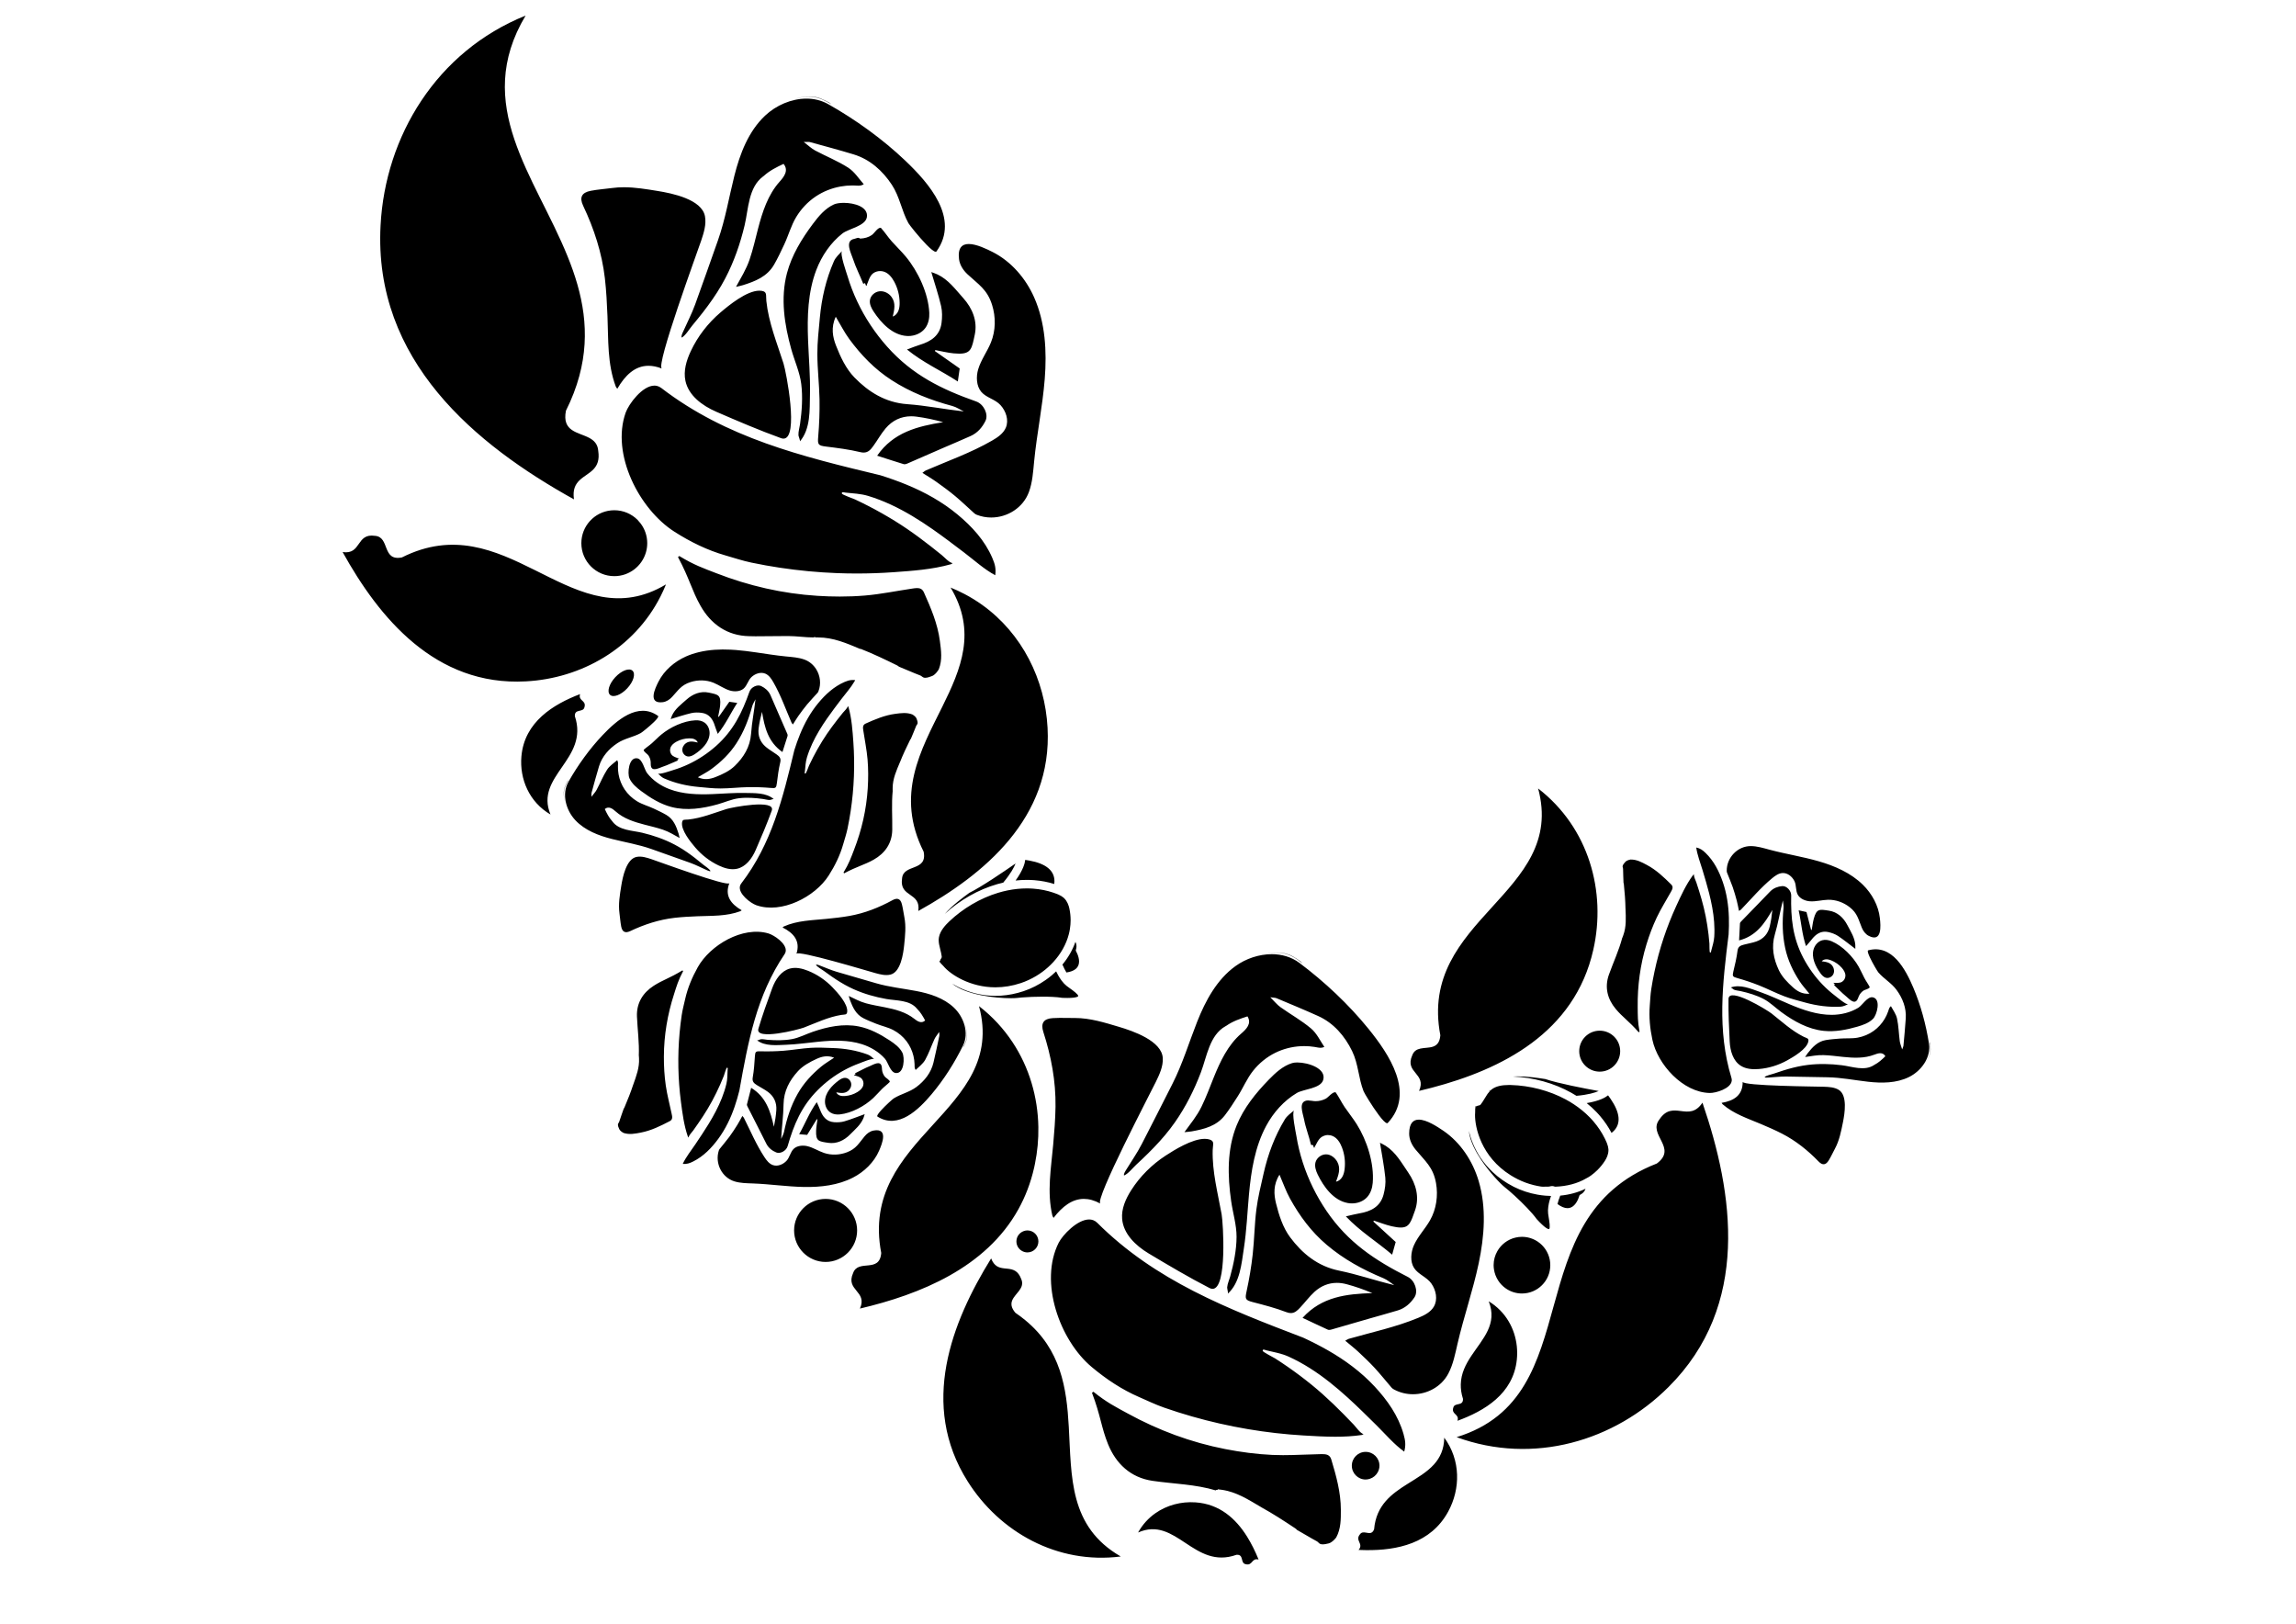 <?xml version="1.0" encoding="utf-8"?>
<!-- Generator: Adobe Illustrator 16.0.4, SVG Export Plug-In . SVG Version: 6.00 Build 0)  -->
<!DOCTYPE svg PUBLIC "-//W3C//DTD SVG 1.1//EN" "http://www.w3.org/Graphics/SVG/1.1/DTD/svg11.dtd">
<svg version="1.1" id="Capa_1" xmlns="http://www.w3.org/2000/svg" xmlns:xlink="http://www.w3.org/1999/xlink" x="0px" y="0px"
	 width="841.889px" height="595.281px" viewBox="0 0 841.889 595.281" enable-background="new 0 0 841.889 595.281"
	 xml:space="preserve">
<path d="M351.651,94.988c-0.516-4.211,1.189-5.533,3.577-5.533c2.807,0,6.558,1.828,8.752,2.94
	c6.827,3.46,12.122,9.661,15.203,16.597c4.128,9.293,4.701,19.799,3.9,29.937c-0.802,10.137-2.904,20.131-3.892,30.252
	c-0.37,3.787-0.596,7.648-1.916,11.216c-2.137,5.774-7.887,9.331-13.819,9.331c-1.749,0-3.514-0.31-5.207-0.962
	c-0.337-0.133-0.689-0.307-0.956-0.549c-2.343-2.098-4.604-4.292-7.015-6.313c-2.185-1.824-4.494-3.504-6.808-5.164
	c-1.62-1.157-3.346-2.164-5.247-3.381c0.635-0.464,0.89-0.728,1.194-0.859c8.158-3.525,16.619-6.505,24.34-10.962
	c2.045-1.18,4.146-2.589,5.067-4.763c1.169-2.764,0.04-6.07-1.986-8.284c-1.965-2.146-5.146-2.654-7-4.801
	c-1.868-2.161-1.944-5.64-1.177-8.247c1.032-3.504,3.313-6.502,4.689-9.887c1.772-4.363,1.825-9.33,0.416-13.802
	c-1.793-5.687-4.964-7.431-9.007-11.205C353.176,99.07,351.914,97.14,351.651,94.988z M333.045,123.195
	c2.405,0,4.854-1.021,6.264-2.962c1.146-1.578,1.527-3.608,1.436-5.557c-0.335-7.148-4.108-15.165-8.614-20.597
	c-1.614-1.947-3.457-3.688-5.138-5.576c-1.428-1.604-2.562-3.405-3.985-4.961c-0.008-0.008-0.017-0.01-0.027-0.013
	c-0.053-0.013-0.106-0.019-0.16-0.019c-0.511,0-1.096,0.486-1.652,1.113c-0.564,0.635-1.102,1.274-1.509,1.554
	c-1.227,0.844-2.685,1.221-4.175,1.288c-0.225,0.011-0.449-0.268-0.673-0.268c-0.046,0-0.092,0-0.138,0
	c-0.454,0-0.906,0.283-1.354,0.359c-3.768,0.651-1.216,5.308-0.541,7.387c1.015,3.13,2.545,6.043,3.758,9.105
	c0.014,0,0.645-0.251,0.654-0.251c0.007,0.017,0.012,0.028,0.014,0.032c0.207,0.502,0.261,0.93,0.485,0.93
	c0.089,0,0.206-0.071,0.372-0.231c-0.005,0-0.289,0.109-0.31,0.109c-0.001,0-0.001,0-0.001,0c0.586-1.163,1.041-3.465,2.447-4.464
	c0.75-0.532,1.632-0.796,2.527-0.796c0.446,0,0.897,0.067,1.336,0.202c1.758,0.542,2.976,2.111,3.849,3.729
	c1.265,2.345,1.934,5.008,1.966,7.673c0.013,1.009-0.083,2.044-0.465,2.978c-0.383,0.934-1.107,1.77-2.059,2.106
	c0.566-2.481,1.193-4.916-0.437-7.183c-0.909-1.267-2.426-2.116-3.974-2.116c-0.148,0-0.297,0.008-0.444,0.023
	c-1.698,0.183-3.257,1.529-3.509,3.218c-0.224,1.495,0.519,2.959,1.349,4.222c2.74,4.168,6.964,8.688,12.292,8.952
	C332.769,123.191,332.907,123.195,333.045,123.195z M345.835,154.766c-3.31-0.906-6.544-1.594-9.814-2.023
	c-0.646-0.085-1.279-0.127-1.898-0.127c-3.694,0-6.905,1.494-9.409,4.458c-1.683,1.994-2.956,4.332-4.502,6.449
	c-0.937,1.29-1.837,2.395-3.54,2.395c-0.357,0-0.752-0.049-1.188-0.154c-4.138-0.999-8.401-1.526-12.642-2.053
	c-2.897-0.362-3.074-0.749-2.821-3.656c0.392-4.556,0.558-9.156,0.478-13.73c-0.104-5.514-0.781-11.02-0.795-16.528
	c-0.02-4.43,0.516-8.871,0.913-13.295c0.655-7.164,2.257-14.111,5.156-20.713c0.65-1.48,1.909-2.579,2.98-3.753
	c-0.872,0.957,1.636,7.929,2.01,9.188c0.949,3.181,2.144,6.286,3.558,9.288c2.834,6.014,6.555,11.608,10.972,16.575
	c9.231,10.38,19.935,15.629,32.666,20.106c2.745,0.965,4.564,4.701,3.398,7.089c-1.188,2.424-2.937,4.439-5.457,5.574
	c-3.353,1.51-6.743,2.922-10.11,4.382c-4.382,1.908-8.757,3.84-13.146,5.731c-0.29,0.125-0.649,0.238-0.969,0.238
	c-0.104,0-0.205-0.013-0.298-0.04c-3.156-0.968-6.299-1.994-9.745-3.099C327.619,158.418,336.517,156.281,345.835,154.766z
	 M353.413,150.842c-1.408-0.686-2.752-1.606-4.238-2.005c-7.878-2.121-15.343-5.008-22.265-9.486
	c-6.229-4.022-11.177-9.186-15.488-15.037c-1.802-2.444-3.176-5.202-4.965-8.192c-1.851,3.918-1.103,7.52,0.086,10.563
	c1.618,4.167,3.685,8.536,6.739,11.677c5.18,5.329,11.396,9.239,19.369,9.812C339.52,148.666,346.327,150.054,353.413,150.842z
	 M280.999,110.339c-0.221-2.123,0.379-3.372-1.689-3.707c-0.277-0.045-0.564-0.066-0.859-0.066c-4.665,0-11.236,5.397-14.298,8.011
	c-4.556,3.89-8.31,8.73-10.858,14.157c-1.602,3.411-2.758,7.245-1.957,10.928c0.576,2.647,2.08,4.882,4.061,6.731
	c2.063,1.928,4.646,3.437,7.236,4.562c7.846,3.406,15.693,6.768,23.723,9.672c0.331,0.121,0.638,0.18,0.917,0.18
	c5.776,0,0.978-24.539,0.021-27.544C284.898,125.728,281.823,118.267,280.999,110.339z M300.759,36.154
	c1.442,0.538,2.799,1.27,4.101,2.101c-0.07-0.059-0.145-0.115-0.214-0.175c-0.218-0.179-0.438-0.346-0.656-0.509
	c-1.045-0.548-2.059-1.086-3.147-1.491c-1.36-0.509-2.743-0.729-4.126-0.729c-1.594,0-3.187,0.296-4.743,0.786
	c-0.065,0.029-0.131,0.053-0.195,0.083c1.575-0.512,3.18-0.812,4.785-0.812C297.965,35.406,299.369,35.635,300.759,36.154z
	 M309.384,74.371c-1.467,0-2.78,0.204-3.601,0.575c-3.229,1.464-5.6,4.302-7.72,7.143c-4.098,5.486-7.755,11.447-9.501,18.068
	c-2.432,9.221-0.927,18.852,1.584,27.881c1.168,4.198,3.104,8.404,3.646,12.686c0.613,4.858,0.241,9.955-0.438,14.788
	c-0.179,1.274-0.639,2.674-0.579,3.967c0.002,0.058,0.006,0.115,0.012,0.173c0.03,0.362,0.716,1.939,0.508,2.189
	c3.97-4.618,3.573-11.57,3.703-17.266c0.15-6.586-0.436-13.16-0.696-19.737c-0.348-8.736-0.099-17.701,3.02-25.869
	c1.97-5.159,5.223-9.96,9.591-13.386c2.21-1.733,8.432-2.691,8.951-5.976C318.454,75.871,313.359,74.371,309.384,74.371z
	 M341.483,99.741c1.277,4.325,2.635,8.335,3.591,12.436c0.464,1.998,0.433,4.207,0.162,6.264c-0.602,4.571-3.844,6.729-7.94,7.968
	c-1.372,0.41-2.695,0.978-4.729,1.723c6,4.865,12.424,7.681,18.643,11.728c0.271-1.895,0.505-3.485,0.688-4.773
	c-3.121-2.197-6.11-4.293-9.1-6.388c0.053-0.119,0.107-0.237,0.165-0.353c2.236,0.408,4.462,0.981,6.719,1.2
	c0.768,0.072,1.445,0.109,2.045,0.109c4.396,0,4.644-1.997,5.701-6.971c1.052-4.968-0.842-9.647-4.272-13.46
	c-2.863-3.178-5.415-6.731-9.447-8.63C343.019,100.271,342.278,100.043,341.483,99.741z M250.427,121.719
	c-0.229,0.519-0.743,1.575-0.448,2.059c1.454-0.839,2.811-3.178,3.908-4.496c1.31-1.573,2.603-3.16,3.858-4.776
	c2.459-3.166,4.778-6.447,6.791-9.916c0.484-0.836,0.951-1.683,1.399-2.538c3.208-6.119,5.488-12.692,7.09-19.403
	c1.426-5.974,1.349-13.955,6.8-17.976c0.088-0.064,0.175-0.137,0.267-0.197c2.123-1.939,4.646-3.186,7.223-4.394
	c1.968,2.403,0.192,4.698-1.483,6.571c-4.253,4.759-6.291,11.062-7.89,17.239c-0.971,3.751-1.826,7.539-3.07,11.212
	c-1.245,3.68-3.173,6.684-4.995,10.057c0.896-0.214,1.751-0.369,2.57-0.623c4.489-1.402,8.823-3.116,11.342-7.443
	c1.406-2.405,2.576-4.95,3.77-7.479c1.561-3.308,2.49-6.894,4.387-10.038c1.808-2.996,4.264-5.606,7.174-7.555
	c2.734-1.83,5.857-3.067,9.096-3.647c1.406-0.252,2.836-0.382,4.267-0.382c0.215,0,0.429,0.004,0.644,0.01
	c0.601,0.017,1.12,0.069,1.61,0.069c0.667,0,1.283-0.099,1.983-0.524c-1.821-2.061-3.378-4.583-5.733-6.093
	c-3.824-2.449-8.107-4.158-12.129-6.299c-1.314-0.702-2.418-1.79-4.148-3.108c0.104,0.001,0.201,0.002,0.296,0.002
	c0.572,0,0.988-0.025,1.327-0.025c0.271,0,0.494,0.017,0.707,0.075c5.324,1.469,10.672,2.895,15.958,4.499
	c5.971,1.812,10.626,5.99,14.011,11.125c2.905,4.409,3.567,9.509,6.068,14.059c0.365,0.665,3.814,5.031,6.645,7.924
	c1.459,1.492,2.754,2.592,3.376,2.592c0.124,0,0.221-0.043,0.288-0.136c8.704-12.111-2.887-25.128-11.458-33.285
	c-8.314-7.913-18.268-15.073-28.269-20.711c-2.461-1.388-5.191-2.012-7.967-2.012c-5.462,0-11.091,2.423-15.14,6.231
	c-6.104,5.743-9.242,13.952-11.285,22.081c-1.988,7.91-3.292,15.923-6.011,23.638c-2.764,7.838-5.53,15.679-8.357,23.499
	C253.649,115.063,251.918,118.348,250.427,121.719z M338.834,248.448c0.009,0.001,0.012,0.003,0.021,0.004
	c0.141,0.024,0.282,0.034,0.426,0.034c0.829,0,1.702-0.358,2.469-0.638c1.039-0.386,1.928-1.544,2.5-2.501
	c0.004-0.004,0.007-0.01,0.007-0.018c1.331-3.436,0.831-6.869,0.374-10.349c-0.823-6.302-3.289-12.082-5.859-17.815
	c-0.561-1.257-1.499-1.567-2.512-1.567c-0.587,0-1.198,0.104-1.776,0.189c-5.778,0.85-11.471,2.05-17.306,2.542
	c-3.064,0.258-6.152,0.376-9.24,0.376c-2.724,0-5.449-0.092-8.156-0.263c-12.85-0.809-25.186-3.65-37.166-8.31
	c-4.643-1.806-8.105-2.972-13.531-6.285c-0.163,0.127-0.321,0.256-0.483,0.383c4.274,7.973,5.033,12.168,8.268,17.876
	c3.803,6.718,9.771,10.994,17.888,11.125c0.741,0.012,1.481,0.043,2.222,0.043c4.016,0,8.005-0.091,11.98-0.091
	c3.133,0,6.258,0.513,9.381,0.513h0.001l0.525-0.246v0.243c0.282,0,0.562,0,0.846,0c0.088,0,0.178,0,0.268,0
	c5.571,0,10.484,2.14,15.442,4.229c0.051,0.022,0.096-0.072,0.148-0.05c4.551,1.781,8.98,3.906,13.369,6.068
	c0.187,0.093,0.366,0.229,0.553,0.321c0.008,0-0.005,0.101,0.007,0.104c2.652,1.058,5.292,2.271,7.963,3.28
	C337.92,247.823,338.336,248.363,338.834,248.448z M221.796,102.025c0.527,4.599,0.764,9.241,0.95,13.872
	c0.356,8.693-0.085,17.471,3.051,25.828c0.069,0.186,0.228,0.342,0.551,0.805c2.9-4.998,6.505-8.425,11.442-8.425
	c1.505,0,3.132,0.317,4.904,1.007c-2.372-0.931,13.059-42.836,14.411-46.883c0.967-2.895,1.947-5.944,1.392-8.946
	c-1.153-6.229-12.128-8.429-17.358-9.271c-4.115-0.662-8.218-1.362-12.37-1.362c-1.438,0-2.881,0.084-4.333,0.282
	c-2.614,0.355-5.261,0.523-7.842,1.024c-3.314,0.639-4.201,2.445-2.765,5.473C217.837,83.895,220.717,92.709,221.796,102.025z
	 M229.414,151.285c1.12-3.158,6.123-9.912,10.547-9.912c0.306,0,0.61,0.033,0.91,0.102c0.557,0.127,1.099,0.378,1.616,0.775
	c23.897,18.34,51.469,25.065,80.298,31.982c3.248,1.015,6.456,2.152,9.61,3.446c6.688,2.744,13.094,6.295,18.672,10.917
	c5.3,4.391,10.012,9.505,12.77,15.902c0.995,2.307,1.431,3.949,1.095,6.395c-4.042-2.172-7.753-5.558-11.407-8.332
	c-3.827-2.905-7.649-5.82-11.593-8.566c-4.845-3.374-9.89-6.497-15.253-8.981c-2.701-1.251-5.479-2.339-8.33-3.201
	c-2.792-0.844-5.485-0.903-8.368-1.223c-0.274-0.03-0.625-0.14-0.894-0.14c-0.263,0-0.445,0.104-0.401,0.49
	c0.048,0.413,4.304,1.907,4.854,2.165c1.672,0.783,3.328,1.598,4.969,2.444c3.28,1.692,6.495,3.511,9.637,5.45
	c6.055,3.737,11.619,8.003,17.133,12.46c0.993,0.804,2.72,2.797,4.047,3.007c-0.291,0.188-0.447,0.315-0.595,0.373
	c-0.024,0.008-0.049,0.015-0.073,0.021c-6.803,1.928-14.078,2.423-21.085,2.92c-4.441,0.315-8.893,0.473-13.346,0.473
	c-2.422,0-4.845-0.047-7.265-0.14c-7.01-0.269-14.003-0.927-20.939-1.971c-3.504-0.526-6.993-1.152-10.461-1.877
	c-3.31-0.69-6.349-1.722-9.561-2.643c-6.687-1.917-12.897-4.974-18.751-8.721C234.422,186.705,224.009,166.527,229.414,151.285z
	 M363.946,210.083c0.096,0.104,0.191,0.211,0.288,0.315c0.035,0.012,0.064,0.021,0.101,0.033
	C364.194,210.328,364.061,210.21,363.946,210.083z M488.143,535.035c-0.519-1.741-1.907-1.931-3.279-1.931
	c-0.267,0-0.534,0.007-0.795,0.012c-4.546,0.074-9.067,0.366-13.606,0.366c-1.292,0-2.587-0.023-3.882-0.083
	c-5.781-0.263-11.585-1.027-17.265-2.135c-12.637-2.462-24.503-6.875-35.78-13.044c-4.371-2.39-7.653-3.994-12.605-7.981
	c-0.179,0.104-0.352,0.263-0.529,0.367c3.209,8.458,3.419,12.768,5.889,18.845c2.903,7.154,8.27,12.266,16.302,13.445
	c7.857,1.148,15.698,1.228,23.35,3.553c0.001,0,0.001,0,0.002,0c0.007,0-0.583-0.264,0.579-0.264v-0.229
	c0,0.076,0.787,0.133,1.336,0.209c5.521,0.756,9.817,3.599,14.464,6.312c0.047,0.029,0.089,0.064,0.138,0.093
	c4.282,2.354,8.4,5.035,12.474,7.745c0.172,0.116,0.333,0.274,0.506,0.391c0.008,0.001-0.018,0.098-0.008,0.104
	c2.493,1.391,4.956,2.935,7.473,4.281c0.435,0.232,0.775,0.821,1.26,0.971c0.008,0.002,0.011,0.003,0.02,0.006
	c0.27,0.082,0.554,0.116,0.845,0.116c0.702,0,1.444-0.193,2.104-0.34c1.081-0.248,2.11-1.282,2.802-2.156
	c0.005-0.004,0.009-0.01,0.01-0.017c1.764-3.234,1.713-6.704,1.708-10.214C491.649,547.103,489.95,541.053,488.143,535.035z
	 M412.876,428.974c-0.295,0.484-0.939,1.466-0.711,1.983c1.551-0.644,3.198-2.788,4.458-3.953c1.502-1.391,2.989-2.798,4.442-4.238
	c2.848-2.821,5.571-5.774,8.016-8.956c0.588-0.766,1.16-1.545,1.716-2.335c3.972-5.653,7.082-11.877,9.537-18.324
	c2.186-5.739,3.141-13.664,9.065-16.945c0.095-0.053,0.191-0.114,0.29-0.162c2.356-1.648,5.018-2.559,7.73-3.423
	c1.641,2.638-0.417,4.684-2.319,6.325c-4.832,4.169-7.666,10.156-10.052,16.076c-1.447,3.594-2.786,7.238-4.494,10.721
	c-1.71,3.488-4.009,6.218-6.253,9.327c0.915-0.097,1.784-0.14,2.63-0.286c4.633-0.811,9.153-1.95,12.21-5.916
	c1.704-2.204,3.194-4.576,4.704-6.929c1.975-3.078,3.359-6.515,5.646-9.387c2.18-2.738,4.953-5.009,8.09-6.564
	c2.948-1.461,6.205-2.283,9.489-2.441c0.39-0.019,0.78-0.027,1.17-0.027c1.255,0,2.509,0.096,3.748,0.293
	c0.847,0.134,1.518,0.32,2.204,0.32c0.448,0,0.903-0.08,1.418-0.308c-1.54-2.28-2.758-4.981-4.898-6.783
	c-3.475-2.922-7.502-5.17-11.214-7.813c-1.212-0.866-2.165-2.087-3.711-3.618c1.219,0.179,1.807,0.144,2.304,0.354
	c5.09,2.145,10.208,4.249,15.243,6.522c5.686,2.568,9.762,7.312,12.455,12.844c2.312,4.748,2.311,9.89,4.201,14.726
	c0.276,0.707,3.132,5.481,5.564,8.717c1.296,1.723,2.472,3.01,3.073,3.01c0.096,0,0.178-0.032,0.242-0.103
	c10.197-10.885,0.385-25.29-7.06-34.485c-7.222-8.921-16.166-17.309-25.354-24.191c-2.938-2.2-6.496-3.184-10.138-3.185
	c-4.68,0-9.498,1.624-13.319,4.383c-6.798,4.903-10.971,12.639-14.047,20.436c-2.994,7.587-5.322,15.363-9.016,22.662
	c-3.753,7.415-7.51,14.834-11.323,22.222C416.931,422.79,414.788,425.823,412.876,428.974z M449.986,471.887
	c-0.005,0.059-0.008,0.115-0.012,0.174c-0.017,0.362,0.46,2.015,0.22,2.236c4.535-4.063,5.041-11.009,5.906-16.64
	c1-6.512,1.27-13.106,1.859-19.662c0.784-8.708,2.189-17.565,6.337-25.262c2.622-4.863,6.467-9.203,11.242-12.036
	c2.416-1.434,8.708-1.578,9.647-4.769c1.236-4.196-5.453-6.409-9.484-6.409c-0.743,0-1.395,0.074-1.891,0.227
	c-3.391,1.035-6.108,3.543-8.578,6.085c-4.771,4.911-9.17,10.349-11.757,16.688c-3.604,8.829-3.354,18.573-2.032,27.852
	c0.615,4.313,1.992,8.735,1.976,13.051c-0.021,4.897-1.048,9.901-2.347,14.606C450.73,469.269,450.094,470.598,449.986,471.887z
	 M393.925,373.212c-0.105,0-0.209,0-0.313,0c-1.684,0-3.369-0.039-5.049-0.039c-0.851,0-1.7,0.032-2.547,0.085
	c-3.369,0.204-4.48,1.897-3.448,5.084c2.88,8.912,4.598,18.024,4.464,27.401c-0.071,4.629-0.438,9.262-0.851,13.879
	c-0.771,8.667-2.342,17.315-0.312,26.007c0.044,0.192,0.182,0.368,0.44,0.869c3.201-4.162,6.807-6.965,11.111-6.965
	c1.878,0,3.89,0.531,6.057,1.718c-2.231-1.23,18.485-40.793,20.349-44.632c1.334-2.746,2.7-5.65,2.536-8.699
	c-0.339-6.325-10.938-9.938-16.015-11.449c-5.321-1.583-10.611-3.259-16.239-3.259C394.047,373.212,393.986,373.212,393.925,373.212
	z M443.465,417.746c-0.533-0.159-1.115-0.23-1.729-0.23c-4.617,0-11.163,4.09-14.328,6.151c-5.02,3.268-9.367,7.583-12.596,12.635
	c-2.029,3.175-3.671,6.828-3.352,10.583c0.229,2.701,1.431,5.11,3.156,7.2c1.798,2.18,4.163,4.009,6.586,5.46
	c7.339,4.393,14.688,8.74,22.274,12.657c0.408,0.211,0.786,0.312,1.135,0.312c5.434,0,3.884-24.27,3.331-27.326
	c-1.404-7.781-3.49-15.577-3.282-23.546C444.717,419.507,445.473,418.346,443.465,417.746z M495.72,441.186
	c2.041,0,4.09-0.726,5.485-2.199c1.34-1.416,1.98-3.38,2.142-5.324c0.592-7.132-2.115-15.569-5.881-21.537
	c-1.35-2.139-2.952-4.103-4.374-6.193c-1.209-1.776-2.101-3.708-3.312-5.436c-0.007-0.009-0.014-0.01-0.025-0.018
	c-0.08-0.031-0.164-0.045-0.252-0.045c-0.492,0-1.102,0.449-1.695,0.964c-0.642,0.557-1.265,1.188-1.704,1.413
	c-1.139,0.581-2.414,0.898-3.693,0.898c-0.21,0-0.421-0.018-0.631-0.035c-0.659-0.056-1.313-0.21-1.975-0.21
	c-0.062,0-0.123-0.034-0.185-0.031c-3.82,0.159-1.854,4.76-1.456,6.908c0.603,3.234,1.743,5.888,2.551,9.375h0.003
	c0.021,0,0.685,0.115,0.685,0.115v0.003c0,0.018,0.104,0.033,0.105,0.039c0.12,0.448,0.207,0.82,0.371,0.94
	c0.763-1.178,1.468-3.322,2.965-4.116c0.639-0.339,1.337-0.575,2.038-0.575c0.636,0,1.274,0.137,1.871,0.408
	c1.673,0.765,2.678,2.474,3.334,4.191c0.951,2.489,1.271,5.208,0.958,7.854c-0.117,1.002-0.345,1.998-0.846,2.875
	c-0.502,0.877-1.326,1.576-2.312,1.788c0.881-2.387,1.816-4.789,0.495-7.248c-0.81-1.503-2.404-2.786-4.111-2.786
	c-0.028,0-0.057,0-0.085,0c-1.679,0-3.35,1.263-3.81,2.879c-0.415,1.453,0.131,3.14,0.791,4.5
	c2.178,4.488,5.783,9.518,11.033,10.466C494.698,441.141,495.209,441.186,495.72,441.186z M503.212,474.072
	c-3.166-1.325-6.284-2.424-9.472-3.273c-1.209-0.321-2.393-0.481-3.543-0.481c-3.019,0-5.808,1.104-8.231,3.315
	c-1.925,1.76-3.49,3.915-5.297,5.813c-0.99,1.048-1.932,1.949-3.353,1.949c-0.48,0-1.016-0.104-1.626-0.339
	c-3.974-1.525-8.134-2.6-12.271-3.669c-2.826-0.732-2.951-1.14-2.325-3.989c0.977-4.468,1.736-9.009,2.247-13.555
	c0.609-5.479,0.65-11.027,1.348-16.492c0.555-4.396,1.659-8.73,2.626-13.065c1.574-7.02,4.061-13.701,7.789-19.872
	c0.835-1.384,2.226-2.312,3.439-3.337c-0.988,0.836,0.598,8.074,0.807,9.369c0.529,3.276,1.312,6.512,2.328,9.67
	c2.033,6.33,4.999,12.358,8.737,17.854c7.812,11.486,17.747,18.074,29.793,24.159c2.598,1.311,3.919,5.251,2.454,7.468
	c-1.491,2.25-3.484,4.022-6.131,4.822c-3.521,1.063-7.062,2.023-10.592,3.038c-4.591,1.326-9.179,2.677-13.776,3.985
	c-0.238,0.067-0.521,0.123-0.784,0.123c-0.179,0-0.352-0.025-0.495-0.091c-3.006-1.367-5.989-2.791-9.264-4.332
	C484.677,475.341,493.777,474.373,503.212,474.072z M511.233,471.162c-1.307-0.862-2.521-1.949-3.942-2.536
	c-7.538-3.121-14.565-6.948-20.853-12.284c-5.656-4.795-9.896-10.552-13.414-16.912c-1.47-2.657-2.478-5.57-3.865-8.766
	c-2.34,3.645-2.064,7.313-1.279,10.485c1.066,4.342,2.551,8.941,5.175,12.45c4.447,5.954,10.106,10.635,17.938,12.233
	C497.739,467.208,504.31,469.466,511.233,471.162z M481.968,420.86c0.008,0.001,0.014,0.012,0.023,0.012
	c0.075,0,0.435-0.033,0.533-0.122C482.446,420.765,482.148,420.826,481.968,420.86z M462.993,495.228
	c-0.006,0.416,4.021,2.447,4.534,2.773c1.557,0.993,3.094,2.016,4.611,3.066c3.033,2.102,5.986,4.32,8.852,6.649
	c5.519,4.487,10.485,9.438,15.378,14.569c0.882,0.924,2.336,3.125,3.624,3.504c-0.313,0.148-0.483,0.255-0.639,0.293
	c-0.025,0.005-0.05,0.008-0.075,0.012c-3.178,0.47-6.413,0.633-9.657,0.633c-3.896,0-7.803-0.235-11.629-0.461
	c-6.863-0.403-13.703-1.185-20.479-2.333c-6.916-1.172-13.767-2.729-20.51-4.66c-3.406-0.977-6.785-2.048-10.131-3.214
	c-3.193-1.112-6.073-2.527-9.14-3.855c-6.384-2.766-12.147-6.599-17.467-11.071c-11.661-9.786-19.378-31.14-12.049-45.555
	c1.45-2.852,6.84-8.502,11.143-8.502c0.515,0,1.012,0.08,1.486,0.256c0.535,0.197,1.04,0.517,1.502,0.978
	c21.326,21.273,47.798,31.506,75.491,42.091c3.091,1.426,6.124,2.968,9.085,4.658c6.277,3.585,12.171,7.933,17.105,13.238
	c4.688,5.039,8.7,10.719,10.607,17.419c0.688,2.415,0.907,4.101,0.259,6.481c-3.727-2.676-6.97-6.513-10.234-9.735
	c-3.419-3.377-6.833-6.76-10.388-9.993c-4.367-3.972-8.967-7.721-13.964-10.877c-2.518-1.591-5.133-3.027-7.848-4.251
	c-2.659-1.197-5.323-1.604-8.14-2.294c-0.304-0.074-0.691-0.262-0.969-0.262C463.145,494.786,462.998,494.891,462.993,495.228z
	 M514.021,531.265c0.082,0.115,0.164,0.234,0.245,0.351c0.034,0.016,0.062,0.03,0.096,0.046
	C514.237,531.543,514.119,531.406,514.021,531.265z M508.102,420.08c-0.642-0.408-1.348-0.73-2.096-1.133
	c0.706,4.454,1.535,8.605,1.953,12.795c0.201,2.041-0.114,4.228-0.649,6.232c-1.188,4.455-4.681,6.176-8.903,6.875
	c-1.414,0.229-2.799,0.62-4.912,1.096c5.321,5.601,11.328,9.223,16.971,14.038c0.515-1.844,0.951-3.391,1.299-4.645
	c-2.811-2.582-5.505-5.046-8.197-7.51c0.068-0.11,0.137-0.222,0.209-0.328c2.165,0.694,4.297,1.55,6.508,2.059
	c1.368,0.31,2.455,0.468,3.34,0.468c3.16,0,3.726-2.012,5.227-6.27c1.688-4.79,0.414-9.677-2.494-13.899
	C513.927,426.339,511.856,422.484,508.102,420.08z M473.842,350.631c1.361,0.72,2.612,1.621,3.795,2.612
	c-0.062-0.068-0.128-0.134-0.189-0.201c-0.193-0.204-0.389-0.398-0.585-0.588c-0.965-0.678-1.902-1.343-2.929-1.886
	c-1.838-0.974-3.797-1.37-5.786-1.37c-1.003,0-2.012,0.102-3.017,0.28c-0.068,0.021-0.136,0.035-0.204,0.058
	c1.031-0.192,2.062-0.299,3.083-0.299C470.012,349.234,471.98,349.645,473.842,350.631z M526.555,433.742
	c0.819,4.616,0.125,9.535-2.196,13.633c-1.802,3.179-4.451,5.857-5.928,9.198c-1.098,2.486-1.472,5.945,0.102,8.329
	c1.562,2.367,4.65,3.282,6.321,5.665c1.723,2.458,2.416,5.882,0.898,8.471c-1.194,2.037-3.46,3.163-5.64,4.069
	c-8.233,3.422-17.007,5.283-25.553,7.724c-0.32,0.091-0.606,0.32-1.296,0.698c1.728,1.452,3.308,2.674,4.766,4.029
	c2.08,1.945,4.152,3.91,6.083,6c2.129,2.315,4.088,4.785,6.141,7.167c0.234,0.275,0.561,0.493,0.878,0.667
	c2.186,1.188,4.59,1.752,6.975,1.752c5.255,0.001,10.42-2.738,12.972-7.591c1.771-3.366,2.494-7.167,3.35-10.874
	c2.287-9.908,5.663-19.547,7.768-29.495c2.104-9.949,2.894-20.439,0.001-30.188c-2.159-7.277-6.608-14.112-12.931-18.425
	c-2.212-1.508-6.139-4.095-9.016-4.095c-2.016,0-3.515,1.271-3.545,5.074c-0.017,2.168,0.985,4.244,2.366,5.916
	C522.593,425.731,525.512,427.872,526.555,433.742z M233.653,278.007c-3.115-0.493-3.677,5.504-2.838,7.354
	c0.892,1.965,2.619,3.409,4.348,4.701c3.341,2.493,6.971,4.722,11.001,5.784c5.615,1.479,11.479,0.563,16.976-0.965
	c2.555-0.711,5.116-1.891,7.725-2.22c2.958-0.373,6.061-0.146,9.003,0.268c0.776,0.109,1.628,0.388,2.416,0.352
	c0.035-0.001,0.071-0.003,0.106-0.007c0.221-0.019,1.18-0.436,1.333-0.309c-2.811-2.416-7.044-2.176-10.513-2.255
	c-4.01-0.092-8.013,0.265-12.017,0.425c-5.319,0.211-10.778,0.061-15.751-1.839c-3.143-1.199-6.065-3.18-8.151-5.84
	C236.236,282.109,235.653,278.323,233.653,278.007z M236.049,274.873c-0.006,0.005-0.006,0.01-0.009,0.018
	c-0.082,0.334,0.287,0.729,0.709,1.104c0.388,0.344,0.819,0.671,0.988,0.917c0.515,0.748,0.828,1.635,0.87,2.542
	c0.02,0.439-0.019,0.885,0.056,1.318c0.396,2.294,3.062,0.74,4.327,0.33c1.906-0.617,3.681-1.55,5.544-2.288
	c0.002-0.002-0.154-0.397-0.152-0.398c0.011-0.005,0.018-0.007,0.021-0.009c0.427-0.175,0.769-0.169,0.429-0.521
	c-0.003-0.003,0.076,0.191,0.069,0.189c-0.928-0.357-2.112-0.634-2.721-1.49c-0.486-0.686-0.612-1.55-0.365-2.353
	c0.33-1.069,1.285-1.812,2.271-2.343c1.428-0.771,3.049-1.177,4.672-1.197c0.615-0.009,1.244,0.05,1.812,0.283
	c0.568,0.234,1.078,0.674,1.282,1.254c-1.51-0.345-2.992-0.726-4.372,0.266c-0.845,0.607-1.385,1.657-1.274,2.69
	c0.11,1.034,0.931,1.982,1.96,2.136c0.91,0.137,1.801-0.314,2.57-0.82c2.538-1.669,5.29-4.24,5.451-7.485
	c0.075-1.543-0.548-3.159-1.798-4.067c-0.96-0.697-2.196-0.93-3.382-0.874c-4.352,0.203-9.234,2.502-12.541,5.245
	c-1.186,0.983-2.245,2.105-3.395,3.129C238.093,273.315,236.996,274.006,236.049,274.873z M278.18,266.95
	c-0.358,2.736,0.53,5.104,2.637,6.885c1.214,1.023,2.638,1.799,3.927,2.74c0.95,0.689,1.735,1.348,1.363,2.879
	c-0.608,2.52-0.929,5.115-1.25,7.697c-0.22,1.765-0.455,1.871-2.225,1.718c-2.775-0.238-5.575-0.339-8.361-0.29
	c-3.356,0.062-6.708,0.474-10.062,0.483c-2.697,0.012-5.401-0.315-8.095-0.557c-4.362-0.398-8.592-1.374-12.611-3.14
	c-0.9-0.396-1.569-1.161-2.284-1.813c0.582,0.531,4.828-0.997,5.594-1.225c1.937-0.578,3.827-1.305,5.654-2.166
	c3.662-1.726,7.068-3.99,10.093-6.68c6.319-5.62,9.516-12.137,12.242-19.888c0.587-1.672,2.861-2.78,4.315-2.07
	c1.476,0.724,2.704,1.787,3.395,3.322c0.919,2.041,1.778,4.105,2.668,6.156c1.163,2.667,2.339,5.331,3.49,8.004
	c0.102,0.233,0.19,0.543,0.121,0.771c-0.59,1.922-1.214,3.834-1.887,5.933c-5.266-3.645-6.567-9.062-7.49-14.736
	C278.863,262.989,278.444,264.958,278.18,266.95z M277.026,256.363c-0.418,0.857-0.979,1.676-1.221,2.58
	c-1.292,4.796-3.05,9.341-5.776,13.556c-2.45,3.791-5.593,6.805-9.155,9.43c-1.489,1.096-3.168,1.933-4.988,3.022
	c2.386,1.125,4.578,0.671,6.432-0.053c2.538-0.985,5.197-2.243,7.109-4.104c3.244-3.154,5.625-6.939,5.974-11.793
	C275.698,264.819,276.545,260.675,277.026,256.363z M263.563,317.318c2.077,0.976,4.411,1.679,6.654,1.19
	c1.612-0.351,2.973-1.266,4.098-2.472c1.174-1.257,2.094-2.828,2.778-4.406c2.074-4.776,4.12-9.555,5.889-14.444
	c1.591-4.364-14.744-1.181-16.661-0.57c-4.588,1.46-9.13,3.333-13.957,3.834c-1.293,0.134-2.053-0.231-2.257,1.029
	c-0.462,2.85,3.145,7.247,4.836,9.229C257.313,313.481,260.259,315.766,263.563,317.318z M259.879,253.918
	c-3.023-0.641-5.873,0.513-8.195,2.601c-1.934,1.744-4.098,3.297-5.254,5.753c-0.196,0.42-0.335,0.87-0.519,1.354
	c2.634-0.777,5.075-1.604,7.571-2.187c1.216-0.282,2.562-0.264,3.813-0.099c2.783,0.366,4.098,2.341,4.851,4.835
	c0.25,0.836,0.596,1.64,1.049,2.88c2.963-3.653,4.676-7.564,7.14-11.352c-1.153-0.165-2.122-0.307-2.906-0.418
	c-1.339,1.9-2.614,3.72-3.89,5.541c-0.071-0.033-0.144-0.065-0.214-0.102c0.249-1.361,0.598-2.716,0.73-4.091
	C264.421,254.745,263.32,254.648,259.879,253.918z M330.013,279.403c1.085-2.771,2.378-5.469,3.695-8.14
	c0.057-0.113,0.14-0.224,0.196-0.337c0-0.004,0.061,0.004,0.064-0.004c0.644-1.615,1.382-3.224,1.996-4.849
	c0.105-0.28,0.435-0.532,0.487-0.837c0.001-0.005,0.001-0.007,0.002-0.012c0.099-0.578-0.168-1.215-0.367-1.763
	c-0.235-0.634-0.94-1.173-1.523-1.521c-0.002-0.003-0.006-0.005-0.01-0.005c-2.092-0.811-4.183-0.506-6.302-0.229
	c-3.837,0.502-7.356,2.004-10.847,3.568c-1.208,0.539-0.98,1.652-0.838,2.61c0.517,3.519,1.248,6.984,1.547,10.537
	c0.297,3.512,0.291,7.075,0.07,10.592c-0.493,7.823-2.224,15.334-5.061,22.629c-1.1,2.827-1.809,4.935-3.827,8.239
	c0.077,0.099,0.152,0.195,0.229,0.295c4.854-2.604,7.404-3.064,10.879-5.033c4.09-2.316,6.685-5.949,6.766-10.891
	c0.075-4.835-0.315-9.598,0.171-14.359c0.002-0.007-0.023,0.005-0.022-0.001c0.002-0.337-0.005-0.659-0.001-0.996
	c0.021-3.392,1.378-6.384,2.65-9.402C329.981,279.462,329.999,279.434,330.013,279.403z M253.134,316.343
	c2.106,0.76,4.106,1.814,6.158,2.721c0.315,0.14,0.959,0.452,1.254,0.273c-0.511-0.886-1.935-1.711-2.737-2.38
	c-0.958-0.798-1.924-1.585-2.907-2.349c-1.928-1.496-3.926-2.909-6.038-4.135c-0.51-0.295-1.024-0.578-1.545-0.852
	c-3.726-1.953-7.728-3.342-11.814-4.317c-3.638-0.868-8.496-0.821-10.943-4.141c-0.04-0.053-0.084-0.106-0.121-0.162
	c-1.182-1.293-1.939-2.828-2.676-4.397c1.463-1.197,2.86-0.116,4.001,0.903c2.897,2.589,6.734,3.83,10.496,4.804
	c2.284,0.592,4.591,1.113,6.826,1.87c2.24,0.758,4.069,1.931,6.123,3.042c-0.131-0.546-0.225-1.066-0.379-1.565
	c-0.854-2.733-1.897-5.373-4.532-6.906c-1.465-0.855-3.015-1.568-4.555-2.295c-2.014-0.95-4.197-1.517-6.11-2.671
	c-1.824-1.101-3.414-2.597-4.6-4.368c-1.114-1.665-1.867-3.567-2.221-5.538c-0.177-0.985-0.255-1.989-0.227-2.99
	c0.023-0.862,0.173-1.446-0.277-2.188c-1.255,1.108-2.79,2.057-3.71,3.491c-1.49,2.327-2.53,4.936-3.834,7.385
	c-0.427,0.8-1.091,1.473-1.893,2.525c0.012-0.75-0.056-1.102,0.031-1.418c0.894-3.242,1.762-6.498,2.738-9.717
	c1.103-3.634,3.646-6.469,6.773-8.53c2.685-1.77,5.789-2.173,8.56-3.695c0.404-0.222,3.063-2.321,4.825-4.044
	c1.088-1.065,1.834-1.986,1.493-2.231c-7.374-5.3-15.299,1.758-20.265,6.976c-4.818,5.062-9.178,11.122-12.61,17.211
	c-2.507,4.446-0.928,10.352,2.569,14.068s8.496,5.628,13.445,6.872c4.815,1.211,9.694,2.005,14.392,3.66
	C243.599,312.937,248.373,314.622,253.134,316.343z M207.197,288.419c0.327-0.877,0.772-1.704,1.278-2.496
	c-0.036,0.043-0.07,0.089-0.106,0.131c-0.109,0.132-0.211,0.266-0.31,0.399c-0.334,0.636-0.661,1.254-0.908,1.916
	c-0.666,1.784-0.524,3.631,0.035,5.4c0.018,0.04,0.032,0.079,0.05,0.119C206.652,292.091,206.52,290.234,207.197,288.419z
	 M277.295,331.857c9.279,3.292,21.563-3.048,26.555-10.859c2.281-3.563,4.143-7.346,5.311-11.416
	c0.56-1.955,1.188-3.807,1.608-5.821c0.441-2.111,0.822-4.237,1.144-6.369c0.636-4.223,1.035-8.481,1.199-12.75
	c0.161-4.182,0.095-8.373-0.202-12.548c-0.302-4.267-0.604-8.696-1.778-12.839c-0.005-0.015-0.009-0.03-0.013-0.045
	c-0.035-0.091-0.112-0.185-0.228-0.361c-0.128,0.808-1.342,1.858-1.83,2.464c-2.713,3.357-5.311,6.745-7.586,10.431
	c-1.18,1.913-2.288,3.871-3.318,5.868c-0.515,0.999-1.012,2.007-1.488,3.025c-0.157,0.335-1.066,2.926-1.317,2.955
	c-0.476,0.055-0.25-0.458-0.214-0.788c0.195-1.756,0.23-3.395,0.744-5.095c0.524-1.735,1.188-3.428,1.95-5.072
	c1.513-3.265,3.414-6.337,5.468-9.286c1.672-2.401,3.447-4.729,5.216-7.059c1.583-2.086,3.486-4.204,4.809-6.488
	c0.088-0.152,0.182-0.303,0.264-0.457c-0.531-0.073-0.992-0.065-1.439-0.026c-0.807,0.073-1.55,0.303-2.453,0.691
	c-3.895,1.68-7.008,4.549-9.683,7.775c-2.814,3.397-4.976,7.297-6.646,11.368c-0.788,1.921-1.48,3.874-2.099,5.852
	c-4.211,17.553-8.306,34.341-19.473,48.89c-0.241,0.315-0.395,0.646-0.472,0.984C270.68,327.695,275.24,331.129,277.295,331.857z
	 M233.454,314.15c-3.791,0.702-5.131,7.384-5.644,10.568c-0.543,3.373-1.127,6.733-0.657,10.17c0.216,1.592,0.318,3.203,0.623,4.775
	c0.388,2.018,1.489,2.557,3.332,1.684c5.154-2.44,10.521-4.194,16.192-4.851c2.8-0.322,5.626-0.466,8.445-0.579
	c5.292-0.218,10.637,0.051,15.727-1.858c0.112-0.042,0.208-0.138,0.49-0.335c-3.971-2.304-6.312-5.335-4.517-9.952
	c-0.566,1.444-26.081-7.95-28.546-8.774C237.138,314.409,235.281,313.812,233.454,314.15z M243.018,257.433
	c1.311-0.16,2.485-0.929,3.386-1.895c2.297-2.462,3.359-4.393,6.822-5.483c2.722-0.858,5.747-0.827,8.403,0.253
	c2.061,0.837,3.887,2.227,6.021,2.854c1.587,0.467,3.705,0.421,5.021-0.716c1.307-1.13,1.616-3.066,2.923-4.263
	c1.348-1.233,3.361-1.921,5.044-1.209c1.324,0.561,2.181,1.84,2.9,3.085c2.714,4.701,4.527,9.853,6.674,14.819
	c0.08,0.187,0.24,0.341,0.523,0.727c0.74-1.156,1.354-2.207,2.058-3.194c1.012-1.409,2.033-2.815,3.144-4.146
	c1.23-1.467,2.567-2.845,3.844-4.27c0.148-0.163,0.254-0.377,0.334-0.583c1.048-2.72,0.633-5.737-0.847-8.084
	c-0.982-1.561-2.431-2.826-4.249-3.499c-2.173-0.805-4.524-0.942-6.83-1.167c-3.706-0.361-7.385-0.967-11.07-1.501
	c-2.442-0.352-4.888-0.674-7.348-0.868c-0.637-0.05-1.275-0.085-1.915-0.116c-3.897-0.189-7.839,0.009-11.597,0.916
	c-1.611,0.389-3.191,0.897-4.716,1.574c-4.224,1.877-8,5.101-10.106,9.257C240.186,252.4,237.439,258.117,243.018,257.433z
	 M277.596,381.4c2.949,2.248,7.161,1.758,10.627,1.633c4.009-0.146,7.984-0.736,11.971-1.13c5.297-0.524,10.756-0.694,15.831,0.909
	c3.207,1.013,6.241,2.818,8.48,5.351c1.132,1.281,1.938,5.028,3.953,5.226c3.139,0.31,3.346-5.711,2.399-7.508
	c-1.006-1.911-2.815-3.25-4.617-4.438c-3.48-2.294-7.235-4.304-11.322-5.128c-5.69-1.147-11.49,0.111-16.889,1.961
	c-2.51,0.86-4.997,2.188-7.58,2.67c-2.932,0.546-6.041,0.503-9.004,0.263c-0.781-0.062-1.648-0.292-2.432-0.209
	c-0.035,0.003-0.07,0.008-0.105,0.013C278.691,381.046,277.755,381.519,277.596,381.4z M250.483,356.034
	c-0.082-0.095-0.162-0.187-0.245-0.281c-4.692,2.883-7.212,3.494-10.564,5.664c-3.947,2.552-6.325,6.332-6.115,11.27
	c0.21,4.83,0.879,9.562,0.675,14.345c-0.002,0.007,0.022-0.006,0.022,0c0.017,0.336,0.043,0.658,0.06,0.994
	c0.177,3.389-0.999,6.454-2.094,9.542c-0.012,0.032-0.027,0.061-0.039,0.093c-0.92,2.83-2.054,5.599-3.209,8.344
	c-0.05,0.116-0.127,0.231-0.177,0.348c0,0.005-0.061,0-0.062,0.008c-0.548,1.65-1.191,3.299-1.708,4.958
	c-0.09,0.286-0.402,0.557-0.437,0.863c0,0.005-0.001,0.007-0.001,0.012c-0.063,0.583,0.239,1.203,0.471,1.738
	c0.272,0.618,1.008,1.116,1.609,1.431c0.002,0.002,0.006,0.003,0.012,0.003c2.136,0.686,4.205,0.26,6.304-0.143
	c3.801-0.727,7.226-2.433,10.618-4.2c1.175-0.609,0.882-1.706,0.684-2.655c-0.723-3.482-1.656-6.899-2.164-10.428
	c-0.503-3.488-0.707-7.046-0.692-10.568c0.031-7.839,1.317-15.439,3.721-22.887C248.077,361.597,248.663,359.451,250.483,356.034z
	 M292.031,349.69c0.481-1.476,26.503,6.404,29.012,7.081c1.794,0.484,3.684,0.971,5.488,0.525c3.743-0.924,4.687-7.674,5.012-10.883
	c0.345-3.399,0.73-6.787,0.059-10.19c-0.31-1.577-0.506-3.179-0.903-4.729c-0.507-1.992-1.638-2.465-3.426-1.485
	c-5.001,2.738-10.256,4.806-15.879,5.795c-2.776,0.486-5.589,0.795-8.398,1.074c-5.271,0.528-10.622,0.574-15.589,2.778
	c-0.11,0.049-0.2,0.15-0.47,0.363C291.036,342.089,293.551,344.976,292.031,349.69z M285.629,357.816
	c-1.098,1.323-1.923,2.947-2.514,4.562c-1.791,4.89-3.552,9.78-5.03,14.765c-1.331,4.449,14.788,0.312,16.666-0.41
	c4.493-1.728,8.919-3.863,13.708-4.647c1.282-0.211,2.062,0.11,2.191-1.161c0.293-2.871-3.566-7.049-5.372-8.928
	c-2.527-2.63-5.604-4.737-8.992-6.092c-2.132-0.852-4.504-1.416-6.713-0.798C287.987,355.552,286.682,356.546,285.629,357.816z
	 M284.657,407.046c0.195-2.754-0.831-5.064-3.038-6.718c-1.272-0.951-2.739-1.642-4.081-2.506c-0.991-0.634-1.812-1.244-1.531-2.794
	c0.459-2.551,0.626-5.161,0.795-7.757c0.116-1.774,0.346-1.896,2.121-1.847c2.783,0.075,5.585,0.012,8.362-0.201
	c3.348-0.26,6.671-0.868,10.018-1.074c2.691-0.17,5.41-0.004,8.113,0.08c4.377,0.142,8.657,0.866,12.774,2.393
	c0.923,0.342,1.636,1.067,2.388,1.677c-0.612-0.495-4.761,1.277-5.512,1.551c-1.899,0.69-3.744,1.528-5.519,2.495
	c-3.554,1.938-6.82,4.399-9.682,7.262c-5.979,5.983-8.786,12.676-11.052,20.575c-0.488,1.703-2.694,2.942-4.187,2.319
	c-1.517-0.637-2.804-1.626-3.584-3.117c-1.038-1.984-2.017-3.995-3.024-5.989c-1.316-2.595-2.647-5.186-3.954-7.785
	c-0.114-0.228-0.222-0.531-0.166-0.763c0.475-1.953,0.986-3.9,1.535-6.034c5.472,3.329,7.089,8.661,8.343,14.271
	C284.209,411.039,284.512,409.049,284.657,407.046z M286.433,417.548c0.366-0.88,0.879-1.73,1.066-2.647
	c1.009-4.863,2.495-9.504,4.97-13.872c2.222-3.929,5.182-7.121,8.585-9.951c1.422-1.182,3.049-2.117,4.802-3.311
	c-2.447-0.984-4.61-0.401-6.418,0.43c-2.474,1.134-5.055,2.545-6.854,4.515c-3.054,3.338-5.208,7.258-5.271,12.123
	C287.259,409.025,286.657,413.213,286.433,417.548z M323.377,399.259c0.924-0.925,1.979-1.679,2.873-2.6
	c0.004-0.004,0.004-0.01,0.007-0.018c0.062-0.338-0.329-0.71-0.773-1.06c-0.405-0.32-0.855-0.621-1.04-0.858
	c-0.558-0.715-0.924-1.584-1.018-2.485c-0.046-0.438-0.033-0.884-0.134-1.313c-0.531-2.267-3.101-0.559-4.339-0.074
	c-1.866,0.729-3.582,1.763-5.399,2.61c-0.003,0.002,0.178,0.389,0.175,0.389c-0.01,0.004-0.017,0.008-0.02,0.009
	c-0.416,0.201-0.757,0.214-0.396,0.547c0.003,0.002-0.088-0.188-0.08-0.185c0.947,0.301,2.146,0.509,2.804,1.327
	c0.525,0.654,0.702,1.512,0.502,2.326c-0.267,1.088-1.177,1.884-2.129,2.474c-1.38,0.854-2.974,1.354-4.593,1.47
	c-0.612,0.044-1.245,0.022-1.826-0.177c-0.581-0.2-1.115-0.609-1.354-1.176c1.527,0.255,3.03,0.549,4.35-0.522
	c0.807-0.655,1.286-1.734,1.113-2.76c-0.172-1.025-1.046-1.924-2.082-2.017c-0.917-0.083-1.78,0.42-2.519,0.971
	c-2.436,1.814-5.031,4.543-5,7.792c0.015,1.544,0.732,3.12,2.033,3.954c1,0.641,2.247,0.799,3.429,0.674
	c4.332-0.459,9.069-3.04,12.21-5.973C321.297,401.53,322.288,400.347,323.377,399.259z M303.694,418.978
	c3.057,0.462,5.834-0.856,8.027-3.077c1.828-1.854,3.897-3.532,4.907-6.052c0.171-0.43,0.282-0.89,0.438-1.382
	c-2.583,0.93-4.971,1.899-7.429,2.627c-1.198,0.354-2.542,0.414-3.801,0.323c-2.801-0.202-4.228-2.095-5.128-4.541
	c-0.299-0.819-0.69-1.604-1.216-2.812c-2.742,3.821-4.224,7.827-6.461,11.751c1.161,0.097,2.136,0.183,2.927,0.248
	c1.224-1.977,2.391-3.868,3.557-5.76c0.074,0.028,0.148,0.057,0.22,0.088c-0.168,1.374-0.437,2.747-0.488,4.128
	C299.11,418.42,300.214,418.452,303.694,418.978z M341.561,401.196c4.512-5.337,8.509-11.643,11.577-17.924
	c2.24-4.585,0.317-10.387-3.394-13.893c-3.71-3.505-8.812-5.119-13.826-6.07c-4.878-0.925-9.795-1.43-14.582-2.808
	c-4.863-1.398-9.728-2.8-14.582-4.238c-2.147-0.633-4.205-1.569-6.309-2.354c-0.323-0.121-0.983-0.396-1.267-0.199
	c0.562,0.854,2.032,1.595,2.873,2.215c1.002,0.739,2.014,1.469,3.041,2.174c2.013,1.382,4.089,2.675,6.271,3.773
	c0.525,0.265,1.057,0.517,1.593,0.76c3.833,1.73,7.91,2.881,12.046,3.615c3.683,0.652,8.53,0.319,11.169,3.489
	c0.043,0.051,0.089,0.102,0.13,0.155c1.255,1.221,2.103,2.709,2.929,4.233c-1.391,1.281-2.849,0.285-4.047-0.666
	c-3.045-2.415-6.948-3.428-10.761-4.179c-2.314-0.456-4.647-0.841-6.925-1.465c-2.281-0.626-4.176-1.689-6.291-2.677
	c0.163,0.536,0.287,1.051,0.471,1.541c1.013,2.678,2.21,5.251,4.931,6.627c1.513,0.769,3.102,1.388,4.682,2.022
	c2.065,0.83,4.279,1.268,6.258,2.307c1.886,0.992,3.561,2.391,4.849,4.091c1.21,1.597,2.074,3.45,2.543,5.397
	c0.234,0.973,0.37,1.971,0.402,2.972c0.026,0.862-0.089,1.454,0.404,2.168c1.188-1.182,2.665-2.217,3.498-3.703
	c1.352-2.411,2.237-5.076,3.395-7.598c0.379-0.823,1.001-1.534,1.74-2.633c0.032,0.749,0.121,1.098,0.051,1.418
	c-0.702,3.289-1.376,6.59-2.162,9.86c-0.888,3.693-3.261,6.672-6.261,8.914c-2.577,1.924-5.652,2.509-8.328,4.191
	c-0.391,0.246-2.922,2.498-4.579,4.322c-1.024,1.127-1.715,2.091-1.36,2.315C329.414,414.209,336.91,406.696,341.561,401.196z
	 M269.369,405.735c0.673-1.964,1.25-3.954,1.75-5.965c3.171-17.77,6.273-34.77,16.564-49.95c0.223-0.329,0.355-0.667,0.413-1.01
	c0.476-2.847-4.277-6.006-6.372-6.612c-9.457-2.739-21.348,4.312-25.87,12.402c-2.068,3.691-3.703,7.575-4.63,11.709
	c-0.444,1.985-0.963,3.869-1.264,5.905c-0.315,2.135-0.571,4.277-0.767,6.426c-0.386,4.253-0.536,8.528-0.448,12.797
	c0.086,4.185,0.398,8.364,0.94,12.516c0.554,4.24,1.115,8.646,2.529,12.711c0.005,0.016,0.011,0.029,0.016,0.044
	c0.041,0.089,0.123,0.178,0.248,0.348c0.08-0.813,1.229-1.935,1.682-2.566c2.512-3.512,4.905-7.046,6.96-10.859
	c1.066-1.979,2.057-3.999,2.967-6.053c0.456-1.027,0.892-2.064,1.309-3.107c0.137-0.344,0.893-2.984,1.142-3.027
	c0.471-0.082,0.276,0.442,0.259,0.774c-0.092,1.764-0.03,3.403-0.443,5.13c-0.423,1.764-0.984,3.491-1.648,5.179
	c-1.318,3.348-3.035,6.526-4.912,9.592c-1.527,2.495-3.162,4.923-4.791,7.353c-1.556,2.32-3.479,4.697-4.656,7.23
	c1.499,0.116,2.481-0.207,3.847-0.895c3.789-1.905,6.729-4.952,9.209-8.33C266.013,413.918,267.942,409.898,269.369,405.735z
	 M312.791,431.714c4.106-2.121,7.687-5.562,9.545-9.835c1.105-2.542,3.511-8.41-2.017-7.4c-1.299,0.237-2.427,1.073-3.27,2.089
	c-2.148,2.593-3.097,4.583-6.488,5.876c-2.667,1.018-5.688,1.163-8.403,0.242c-2.106-0.715-4.01-1.994-6.177-2.496
	c-1.612-0.373-3.724-0.202-4.971,1.01c-1.238,1.205-1.434,3.156-2.667,4.427c-1.273,1.311-3.243,2.116-4.965,1.503
	c-1.354-0.481-2.286-1.709-3.076-2.909c-2.985-4.532-5.099-9.568-7.534-14.401c-0.091-0.181-0.261-0.325-0.565-0.695
	c-0.672,1.199-1.222,2.283-1.867,3.311c-0.926,1.466-1.864,2.929-2.895,4.322c-1.142,1.537-2.396,2.99-3.586,4.489
	c-0.138,0.171-0.229,0.392-0.299,0.601c-1.476,4.622,1.126,9.851,5.769,11.264c2.216,0.676,4.571,0.675,6.886,0.763
	c6.187,0.239,12.336,1.158,18.526,1.283C300.926,435.279,307.29,434.554,312.791,431.714z M353.511,383.453
	c0.295-0.655,0.586-1.291,0.794-1.967c0.56-1.819,0.31-3.655-0.353-5.389c-0.02-0.038-0.036-0.076-0.057-0.115
	c0.688,1.761,0.93,3.605,0.36,5.458c-0.275,0.896-0.672,1.747-1.13,2.567c0.033-0.045,0.064-0.092,0.099-0.137
	C353.325,383.731,353.419,383.593,353.511,383.453z M649.601,371.57c-1.581-1.245-15.753-9.969-15.798-5.323
	c-0.064,5.198,0.172,10.392,0.435,15.592c0.086,1.718,0.394,3.513,1.051,5.102c0.629,1.525,1.581,2.86,2.968,3.756
	c1.927,1.245,4.359,1.406,6.647,1.225c3.638-0.291,7.2-1.395,10.394-3.158c2.28-1.261,7.203-4.107,7.773-6.938
	c0.252-1.251-0.589-1.177-1.751-1.757C656.976,377.9,653.382,374.551,649.601,371.57z M606.647,356.265
	c-0.45,2.11-0.84,4.231-1.17,6.364c-0.315,2.033-0.378,3.986-0.541,6.016c-0.338,4.222,0.074,8.416,0.957,12.554
	c1.928,9.068,11.199,19.322,21.043,19.504c2.182,0.041,7.656-1.569,8.045-4.43c0.046-0.344,0.02-0.707-0.097-1.087
	c-5.338-17.547-3.269-34.702-1.04-52.615c0.117-2.068,0.156-4.14,0.094-6.216c-0.133-4.399-0.785-8.811-2.226-12.979
	c-1.368-3.96-3.274-7.741-6.331-10.683c-1.102-1.061-1.943-1.66-3.41-1.992c0.374,2.768,1.509,5.608,2.307,8.285
	c0.838,2.803,1.681,5.605,2.401,8.44c0.886,3.483,1.586,7.027,1.854,10.616c0.135,1.808,0.159,3.624,0.04,5.434
	c-0.116,1.771-0.66,3.319-1.094,5.03c-0.081,0.322-0.051,0.882-0.477,0.663c-0.225-0.115-0.165-2.861-0.194-3.23
	c-0.088-1.12-0.197-2.239-0.329-3.354c-0.263-2.232-0.61-4.454-1.044-6.66c-0.833-4.251-2.074-8.335-3.435-12.433
	c-0.245-0.738-1.012-2.148-0.848-2.949c-0.17,0.126-0.275,0.188-0.339,0.259c-0.01,0.014-0.019,0.024-0.028,0.038
	c-2.556,3.464-4.395,7.506-6.179,11.393c-1.745,3.804-3.28,7.704-4.602,11.675C608.657,347.962,607.535,352.089,606.647,356.265z
	 M707.715,382.543c-0.045-0.162-0.094-0.322-0.148-0.484c-0.021-0.052-0.035-0.106-0.055-0.159c0.195,0.919,0.321,1.849,0.319,2.787
	c-0.004,1.937-0.781,3.629-1.959,5.106c0.031-0.03,0.058-0.062,0.088-0.093c1.146-1.461,1.927-3.141,1.932-5.044
	C707.893,383.949,707.803,383.255,707.715,382.543z M681.073,376.388c2.073-0.602,4.198-1.344,5.724-2.871
	c1.437-1.437,3.02-7.249-0.07-7.883c-1.983-0.406-3.861,2.934-5.323,3.823c-2.888,1.757-6.32,2.582-9.684,2.601
	c-5.322,0.029-10.486-1.748-15.391-3.816c-3.693-1.558-7.314-3.298-11.101-4.623c-3.273-1.146-7.152-2.859-10.634-1.586
	c0.188-0.065,0.939,0.663,1.14,0.758c0.031,0.016,0.064,0.029,0.097,0.043c0.725,0.312,1.621,0.349,2.386,0.52
	c2.9,0.648,5.886,1.525,8.522,2.916c2.325,1.225,4.308,3.23,6.45,4.794c4.61,3.363,9.776,6.284,15.552,6.871
	C672.888,378.358,677.069,377.549,681.073,376.388z M635.356,325.259c0.572,1.636,1.036,3.311,1.487,4.985
	c0.312,1.172,0.518,2.37,0.804,3.715c0.4-0.264,0.605-0.352,0.745-0.497c3.755-3.896,7.266-8.08,11.458-11.526
	c1.11-0.913,2.363-1.81,3.801-1.868c1.825-0.074,3.468,1.276,4.297,2.905c0.803,1.579,0.412,3.501,1.237,5.017
	c0.832,1.528,2.798,2.316,4.448,2.436c2.218,0.162,4.416-0.496,6.639-0.556c2.866-0.076,5.709,0.957,7.956,2.718
	c2.857,2.239,3.173,4.42,4.458,7.532c0.503,1.22,1.333,2.353,2.504,2.964c4.982,2.601,4.422-3.717,4.118-6.472
	c-0.511-4.632-2.912-8.978-6.206-12.219c-4.412-4.343-10.278-6.918-16.228-8.632s-12.096-2.654-18.075-4.258
	c-2.237-0.6-4.487-1.298-6.805-1.31c-4.853-0.022-8.884,4.201-8.843,9.053c0.003,0.221,0.026,0.458,0.108,0.663
	C633.953,321.693,634.721,323.451,635.356,325.259z M600.87,378.434c0.106-0.066,0.212-0.13,0.318-0.195
	c-0.727-3.802-0.651-6.024-0.686-9.058c-0.091-7.826,0.93-15.466,3.219-22.963c1.029-3.368,2.277-6.706,3.788-9.89
	c1.529-3.221,3.433-6.208,5.154-9.319c0.47-0.848,1.074-1.811,0.133-2.739c-2.717-2.693-5.485-5.336-8.9-7.154
	c-1.886-1.006-3.735-2.025-5.979-2.002c-0.005-0.001-0.008-0.001-0.012,0c-0.667,0.121-1.519,0.379-1.96,0.89
	c-0.379,0.442-0.853,0.945-0.964,1.521c-0.001,0.005-0.001,0.007-0.002,0.012c-0.059,0.303,0.16,0.654,0.161,0.954
	c0.004,1.738,0.13,3.504,0.165,5.242c0,0.008,0.06,0.021,0.059,0.026c0.013,0.125,0.052,0.258,0.064,0.384
	c0.293,2.963,0.556,5.943,0.597,8.919c0.003,0.033,0.01,0.065,0.011,0.101c0.13,3.273,0.348,6.551-0.824,9.734
	c-0.115,0.315-0.236,0.615-0.353,0.932c-0.001,0.005-0.021-0.015-0.021-0.007c-1.22,4.628-3.261,8.95-4.89,13.502
	c-1.662,4.655-0.51,8.969,2.505,12.574C595.015,372.962,597.241,374.292,600.87,378.434z M674.202,399.542
	c-1.592-0.96-3.54-1.054-5.396-1.122c-2.597-0.096-29.785-0.271-29.808-1.823c0.058,4.953-3.199,6.967-7.727,7.729
	c0.194,0.282,0.25,0.407,0.341,0.486c4.092,3.576,9.189,5.203,14.067,7.268c2.6,1.099,5.196,2.227,7.704,3.511
	c5.078,2.609,9.486,6.138,13.453,10.233c1.417,1.467,2.638,1.35,3.711-0.404c0.839-1.363,1.501-2.836,2.263-4.25
	c1.648-3.053,2.282-6.402,2.96-9.752C676.409,408.258,677.506,401.532,674.202,399.542z M707.306,382.602
	c-1.072-6.907-3.024-14.113-5.754-20.546c-2.815-6.632-7.752-16.025-16.52-13.655c-0.404,0.109-0.03,1.233,0.615,2.613
	c1.043,2.232,2.794,5.133,3.094,5.483c2.06,2.398,4.823,3.868,6.715,6.469c2.203,3.028,3.588,6.577,3.343,10.367
	c-0.218,3.356-0.551,6.71-0.853,10.059c-0.028,0.326-0.217,0.632-0.469,1.339c-0.382-1.269-0.765-2.13-0.884-3.029
	c-0.359-2.751-0.416-5.558-0.993-8.262c-0.356-1.667-1.46-3.093-2.245-4.573c-0.682,0.536-0.747,1.136-1.028,1.951
	c-0.327,0.946-0.751,1.859-1.264,2.72c-1.024,1.721-2.397,3.235-4.026,4.402c-1.733,1.242-3.746,2.084-5.842,2.472
	c-2.197,0.408-4.441,0.17-6.66,0.352c-1.696,0.139-3.397,0.262-5.07,0.548c-3.006,0.509-4.911,2.613-6.672,4.871
	c-0.319,0.413-0.592,0.867-0.905,1.331c2.312-0.317,4.438-0.771,6.802-0.693c2.359,0.077,4.702,0.4,7.048,0.649
	c3.864,0.41,7.892,0.599,11.516-0.807c1.427-0.554,3.115-1.074,4.063,0.562c-1.24,1.211-2.49,2.381-4.051,3.176
	c-0.055,0.04-0.113,0.075-0.17,0.111c-3.457,2.246-7.99,0.494-11.7,0.027c-4.168-0.523-8.402-0.631-12.577-0.112
	c-0.583,0.071-1.166,0.156-1.746,0.254c-2.409,0.403-4.774,1.024-7.105,1.748c-1.191,0.369-2.372,0.766-3.549,1.177
	c-0.987,0.344-2.61,0.616-3.399,1.266c0.213,0.271,0.924,0.205,1.27,0.185c2.24-0.126,4.483-0.411,6.723-0.381
	c5.062,0.062,10.123,0.164,15.183,0.268c4.979,0.101,9.824,1.073,14.76,1.634c5.072,0.575,10.422,0.544,15.003-1.707
	S708.089,387.646,707.306,382.602z M664.211,344.541c1.582-2.07,3.506-3.455,6.24-2.82c1.23,0.286,2.497,0.741,3.536,1.434
	c2.132,1.422,4.127,3.055,6.319,4.708c-0.003-0.517,0.026-0.989-0.01-1.45c-0.22-2.706-1.698-4.921-2.896-7.232
	c-1.438-2.771-3.7-4.852-6.757-5.315c-3.479-0.525-4.543-0.822-5.568,2.946c-0.359,1.334-0.508,2.724-0.754,4.087
	c-0.078,0.008-0.157,0.014-0.236,0.019c-0.555-2.152-1.108-4.305-1.692-6.554c-0.774-0.171-1.73-0.379-2.869-0.631
	c0.976,4.411,1.205,8.676,2.694,13.138C663.076,345.867,663.683,345.235,664.211,344.541z M648.928,339.629
	c0.455-1.957,0.756-3.947,0.948-6.027c-2.858,4.986-5.981,9.602-12.193,11.163c0.106-2.201,0.195-4.212,0.319-6.218
	c0.015-0.237,0.208-0.496,0.384-0.68c2.019-2.096,4.057-4.176,6.082-6.266c1.554-1.606,3.083-3.236,4.662-4.825
	c1.187-1.193,2.709-1.759,4.345-1.917c1.611-0.153,3.351,1.684,3.312,3.454c-0.174,8.216,0.527,15.439,4.468,22.924
	c1.886,3.58,4.277,6.897,7.1,9.801c1.407,1.448,2.922,2.795,4.532,4.016c0.637,0.482,4.074,3.404,4.806,3.112
	c-0.898,0.359-1.795,0.842-2.777,0.896c-4.385,0.239-8.688-0.335-12.91-1.495c-2.606-0.721-5.253-1.366-7.773-2.325
	c-3.137-1.188-6.131-2.752-9.251-3.991c-2.59-1.025-5.247-1.915-7.929-2.668c-1.71-0.478-1.893-0.661-1.479-2.39
	c0.606-2.529,1.22-5.073,1.536-7.645c0.19-1.564,1.156-1.904,2.289-2.217c1.537-0.428,3.143-0.651,4.639-1.185
	C646.636,344.219,648.299,342.315,648.928,339.629z M652.256,355.668c1.136,2.413,3.184,4.525,5.213,6.341
	c1.48,1.329,3.373,2.526,6.002,2.311c-1.32-1.66-2.599-3.035-3.606-4.585c-2.412-3.71-4.296-7.635-5.255-12.046
	c-1.071-4.904-1.118-9.775-0.641-14.721c0.091-0.933-0.146-1.896-0.236-2.845c-1.067,4.206-1.732,8.384-2.923,12.404
	C649.43,347.194,650.327,351.574,652.256,355.668z M683.609,358.525c-0.716-1.362-1.315-2.784-2.079-4.121
	c-2.131-3.731-5.894-7.599-9.896-9.319c-1.09-0.469-2.33-0.686-3.474-0.371c-1.489,0.411-2.642,1.705-3.112,3.176
	c-0.991,3.094,0.681,6.469,2.471,8.923c0.543,0.744,1.217,1.48,2.118,1.672c1.016,0.218,2.118-0.382,2.586-1.31
	c0.467-0.93,0.33-2.103-0.247-2.968c-0.943-1.413-2.466-1.577-4-1.785c0.396-0.47,1.026-0.704,1.642-0.723
	c0.614-0.019,1.224,0.149,1.796,0.372c1.512,0.59,2.886,1.54,3.952,2.764c0.735,0.845,1.369,1.874,1.302,2.991
	c-0.05,0.839-0.473,1.604-1.168,2.074c-0.87,0.589-2.077,0.432-3.071,0.438c-0.008,0,0.135-0.154,0.132-0.152
	c-0.443,0.211-0.121,0.323,0.218,0.639c0.002,0.002,0.008,0.007,0.016,0.015c0.001,0.002-0.284,0.316-0.283,0.32
	c1.485,1.348,2.819,2.843,4.386,4.091c1.04,0.829,2.989,3.221,4.167,1.213c0.223-0.38,0.342-0.809,0.516-1.215
	c0.358-0.835,0.964-1.556,1.708-2.074c0.247-0.172,0.765-0.327,1.248-0.512c0.527-0.202,1.013-0.442,1.052-0.783
	c0-0.009,0.001-0.013-0.001-0.019C685.001,360.715,684.218,359.683,683.609,358.525z M210.462,183.071
	c-1.062-7.166,4.238-7.927,7.183-11.057c1.354-1.439,2.213-3.379,1.722-6.675c-0.173-2.529-1.538-3.858-3.29-4.798
	c-4.021-2.156-10.093-2.247-8.557-9.982c2.188-4.359,3.785-8.585,4.899-12.697c4.335-16.004,1.203-30.272-4.263-43.794
	c-11.953-29.571-35.033-55.575-15.423-88.36c-32.678,13.153-51.468,44.277-53.184,76.878
	C136.852,132.255,174.515,163.14,210.462,183.071z M360.115,221.741c-1.99-1.423-4.1-2.724-6.32-3.896
	c-0.085-0.044-0.17-0.088-0.255-0.132c-1.603-0.836-3.259-1.61-4.979-2.303c9.636,16.109,3.853,29.769-3.063,43.727
	c-7.899,15.948-17.276,32.285-6.821,53.11c1.474,7.425-7.538,4.312-7.92,9.882c-1.039,6.993,6.99,4.86,5.954,11.854
	c24.032-13.324,49.21-33.973,47.406-67.177C383.191,249.203,374.814,232.246,360.115,221.741z M373.406,443.355
	c2.535-4.57,4.525-9.659,5.809-15.361c0.099-0.435,0.185-0.872,0.274-1.308c0.91-4.458,1.331-8.998,1.252-13.522
	c-0.192-10.944-3.307-21.782-9.466-31.08c-3.247-4.903-7.334-9.384-12.294-13.219c10.478,38.829-44.101,47.583-35.854,90.495
	c-0.603,7.546-8.429,2.098-10.31,7.354c-2.902,6.447,5.404,6.579,2.505,13.026C337.372,474.562,361.512,464.793,373.406,443.355z
	 M520.336,399.941c1.56-0.366,3.129-0.758,4.703-1.172c25.449-6.696,52.318-20.021,59.189-50.574
	c4.826-21.283-1.602-44.725-20.232-59.13c10.477,38.83-44.1,47.584-35.854,90.496c-0.417,5.234-4.312,4.217-7.286,4.857
	c-1.313,0.282-2.447,0.887-3.023,2.496C514.93,393.362,523.237,393.495,520.336,399.941z M525.82,536.87
	c-2.582,2.87-6.17,4.931-9.707,7.149c-5.82,3.649-11.489,7.739-12.26,16.621c-0.24,0.643-0.546,1.002-0.889,1.202
	c-1.302,0.759-3.178-0.913-4.292,0.648c-1.979,2.35,1.479,3.391-0.498,5.741c0.897,0.041,1.811,0.062,2.729,0.072
	c11.27,0.12,23.732-2.385,30.109-14.121c4.54-8.322,4.633-18.881-1.443-27.11C529.511,531.35,528.034,534.408,525.82,536.87z
	 M556.183,498.47c0.681-6.56-1.395-13.304-6.132-18.104c-1.22-1.234-2.605-2.348-4.178-3.288c3.345,8.303-2.196,13.724-6.347,19.969
	c-2.085,3.137-3.813,6.483-3.893,10.506c-0.033,1.641,0.202,3.392,0.809,5.289c0.115,2.874-3.084,1.173-3.557,3.24
	c-0.351,1.121,0.052,1.689,0.549,2.188c0.64,0.642,1.438,1.169,0.985,2.612C544.228,517.303,554.898,511.04,556.183,498.47z
	 M438.327,550.788c-5.196-0.355-10.451,1.006-14.711,4.009c-2.523,1.777-4.698,4.13-6.306,7.045
	c13.966-6.204,20.443,13.773,36.073,8.169c2.868-0.216,1.28,3.041,3.363,3.44c2.591,0.712,2.154-2.414,4.744-1.702
	c-1.155-2.847-2.553-5.753-4.258-8.468C453.141,556.766,447.227,551.383,438.327,550.788z M391.896,523.009
	c-0.798-14.093-2.812-28.213-16.014-39.056c-1.11-0.912-2.29-1.804-3.564-2.667c-3.196-3.751-0.335-5.773,1.395-8.12
	c0.927-1.258,1.528-2.609,0.696-4.371c-0.269-0.707-0.578-1.265-0.916-1.719c-2.829-3.791-7.826,0.181-10.065-5.722
	c-14.472,23.358-26.369,53.669-8.589,81.77c11.639,18.462,32.757,30.492,56.117,27.504
	C391.924,559.685,392.935,541.373,391.896,523.009z M210.786,262.57c-0.158-2.883,3.079-1.224,3.521-3.306
	c0.768-2.585-2.379-2.21-1.611-4.796c-9.79,3.741-20.404,10.186-21.506,22.82c-0.737,8.291,2.89,16.821,10.666,21.315
	C195.913,284.464,216.095,278.368,210.786,262.57z M242.185,218.675c0.727-1.432,1.403-2.904,2.017-4.427
	c-1.061,0.633-2.11,1.199-3.149,1.704c-32.811,15.924-55.836-30.596-93.688-11.59c-7.425,1.474-4.311-7.539-9.881-7.92
	c-6.994-1.039-4.861,6.99-11.854,5.954c13.323,24.032,33.972,49.21,67.176,47.405C213.081,248.735,232.495,237.784,242.185,218.675z
	 M608.468,410.405c-4.4,5.61,6.812,10.364-0.935,16.148c-51.997,20.284-24.328,85.235-73.43,100.329
	c28.248,10.338,57.959,1.34,77.683-18.359c30.106-29.961,23.874-71.081,12.468-104.273
	C619.256,411.77,613.462,402.882,608.468,410.405z M225.248,187.062c-0.404,0-0.803,0.022-1.197,0.061
	c-6.109,0.603-10.884,5.753-10.884,12.021c0,6.673,5.409,12.081,12.081,12.081c5.499,0,10.132-3.678,11.594-8.705
	c0.312-1.071,0.486-2.203,0.486-3.376c0-2.686-0.887-5.157-2.368-7.163c-0.398-0.453-0.792-0.915-1.178-1.387
	C231.597,188.412,228.581,187.062,225.248,187.062z M225.619,248.27c-2.276,2.438-3.143,5.33-1.936,6.457
	c1.208,1.128,4.032,0.064,6.309-2.374s3.143-5.329,1.936-6.456C230.72,244.769,227.896,245.832,225.619,248.27z M343.047,352.656
	c0-0.024,0.009-0.042,0.01-0.063c-0.002,0.009-0.01,0.019-0.01,0.027C343.047,352.632,343.047,352.643,343.047,352.656z
	 M376.083,315.274c-0.056-0.008-0.11-0.016-0.166-0.023c-0.001,0.014-0.002,0.024-0.003,0.038c-0.107,1.148-0.719,3.59-3.513,7.521
	c1.384-0.153,2.763-0.231,4.112-0.231c0.281,0,0.563,0.004,0.846,0.011c0.338,0.008,0.673,0.023,1.008,0.042
	c0.331,0.018,0.665,0.036,0.996,0.063c2.481,0.203,4.903,0.669,7.209,1.388c0.045-0.356,0.069-0.7,0.069-1.031
	c0.001-3.893-3.099-6.436-9.213-7.558C376.997,315.414,376.551,315.339,376.083,315.274z M372.869,365.871
	c0.564-0.071,1.224-0.135,1.944-0.193c2.188-0.174,4.953-0.282,7.478-0.282c2.145,0,5.144,0.074,7.247,0.433
	c0.63,0.024,1.264,0.038,1.832,0.038c3.885,0,3.994-0.695,3.994-0.702c0-0.647-1.997-2.073-3.07-2.839
	c-0.447-0.32-0.864-0.619-1.197-0.882c-0.003-0.002-0.008-0.006-0.012-0.009c-0.602-0.476-1.201-1.107-1.781-1.874
	c-0.245-0.326-0.476-0.656-0.687-0.985c-0.223-0.346-0.427-0.687-0.609-1.011c-0.31-0.552-0.56-1.055-0.745-1.449
	c-0.518,0.501-1.049,0.981-1.586,1.434c-0.361,0.304-0.731,0.597-1.105,0.885c-0.38,0.292-0.765,0.574-1.157,0.849
	c-2.539,1.776-5.279,3.161-8.146,4.115c-5.453,1.813-11.007,2.179-16.357,1.083c-4.158-0.852-7.442-2.419-9.778-3.861
	c5.043,4.146,15.717,5.339,21.588,5.339C371.639,365.958,372.421,365.926,372.869,365.871z M389.554,353.65
	c0.102,0.148,0.186,0.309,0.251,0.474c0.176,0.442,0.618,1.405,1.227,2.405c3.077-0.455,4.636-1.808,4.636-4.026
	c0-1.904-1.104-3.752-1.116-3.77c-0.087-0.144-0.107-0.317-0.057-0.478c0.153-0.477,0.23-0.938,0.23-1.372
	c0-0.56-0.129-1.092-0.388-1.593c-1.027,2.942-2.615,5.729-4.73,8.297L389.554,353.65z M378.864,325.793
	c-0.328-0.024-0.657-0.042-0.988-0.057c-0.331-0.013-0.666-0.024-1.001-0.028l-0.353-0.002c-2.349,0-4.759,0.253-7.164,0.751
	c-0.539,0.113-1.078,0.235-1.615,0.37c-0.593,0.148-1.184,0.315-1.771,0.495c-6.488,1.958-12.849,5.684-17.906,10.491
	c-1.399,1.332-3.313,3.376-3.766,5.753c-0.039,0.206-0.072,0.415-0.088,0.627c-0.011,0.157-0.018,0.316-0.018,0.476
	c0,0.001,0.006,0.146,0.006,0.147c0.009,0.428,0.055,0.865,0.138,1.346c0.112,0.639,0.272,1.272,0.432,1.907
	c0.212,0.838,0.429,1.702,0.54,2.584c0.051,0.411-0.181,0.729-0.351,0.964c-0.051,0.07-0.128,0.177-0.143,0.219
	c0.004,0.308-0.219,0.547-0.416,0.729c0.2,0.138,0.404,0.299,0.517,0.531c0.055,0.114,0.285,0.336,0.47,0.516
	c0.191,0.185,0.391,0.38,0.559,0.582c2.595,3.125,9.807,7.775,19.031,7.775h0.001c3.096,0,6.226-0.518,9.302-1.541
	c1.938-0.645,3.838-1.521,5.646-2.605c0.403-0.243,0.801-0.495,1.193-0.757c0.378-0.254,0.754-0.514,1.122-0.787
	c0.696-0.516,1.383-1.076,2.046-1.669c0.34-0.302,0.67-0.609,0.991-0.928c0.321-0.314,0.628-0.636,0.931-0.963
	c2.778-3.018,4.748-6.541,5.693-10.19c0.083-0.32,0.159-0.646,0.228-0.973c0.069-0.329,0.131-0.662,0.183-0.995
	c0.171-1.079,0.259-2.152,0.259-3.189c0-1.447-0.158-2.913-0.469-4.354c-0.229-1.063-0.739-2.566-1.865-3.683
	c-0.084-0.083-0.171-0.165-0.263-0.244c-0.489-0.423-1.091-0.784-1.886-1.133c-0.163-0.071-0.328-0.14-0.496-0.206l-0.39-0.142
	c-0.33-0.124-0.615-0.232-0.903-0.33C383.946,326.481,381.444,325.981,378.864,325.793z M367.858,323.585
	c2.765-3.314,3.984-5.621,4.523-7.02c-4.398,3.06-12.537,8.592-16.936,10.758c-1.956,1.426-6.141,4.461-9.006,7.727
	c5.503-5.073,12.322-8.939,19.277-10.922C366.43,323.925,367.145,323.747,367.858,323.585z M591.689,414.664
	c2.757-2.749,2.367-6.741-1.157-11.861c-0.248-0.361-0.511-0.729-0.796-1.106c-0.032-0.044-0.067-0.089-0.1-0.133
	c-0.011,0.008-0.021,0.017-0.028,0.024c-0.891,0.737-3.05,2.027-7.806,2.828c1.317,1.056,2.544,2.18,3.658,3.353
	c0.231,0.243,0.458,0.492,0.682,0.742c0.224,0.248,0.444,0.5,0.659,0.752c1.606,1.896,2.985,3.939,4.109,6.082
	C591.195,415.127,591.454,414.899,591.689,414.664z M582.467,431.556c0.283-0.184,0.562-0.344,0.836-0.542
	c0.882-0.64,1.702-1.319,2.438-2.055c1.028-1.025,1.953-2.163,2.751-3.399c0.591-0.915,1.293-2.334,1.289-3.918
	c-0.001-0.116-0.004-0.233-0.014-0.354c-0.045-0.64-0.219-1.338-0.53-2.136c-0.064-0.166-0.133-0.333-0.204-0.495l-0.174-0.375
	c-0.152-0.338-0.274-0.608-0.405-0.875c-1.099-2.231-2.512-4.355-4.198-6.313c-0.217-0.25-0.435-0.495-0.657-0.739
	c-0.226-0.245-0.454-0.49-0.688-0.729c-1.721-1.764-3.686-3.374-5.837-4.791c-0.461-0.306-0.93-0.599-1.402-0.883
	c-0.524-0.314-1.062-0.613-1.603-0.904c-5.969-3.211-13.1-5.081-20.075-5.265c-0.231-0.007-0.469-0.01-0.708-0.01
	c-2.657,0-4.627,0.46-6.023,1.406c-0.175,0.119-0.345,0.242-0.505,0.379c-0.122,0.104-0.238,0.213-0.352,0.325l-0.527-0.288
	l0.418,0.404c-0.286,0.297-0.562,0.639-0.848,1.041c-0.374,0.53-0.709,1.091-1.045,1.652c-0.443,0.74-0.901,1.506-1.447,2.206
	c-0.255,0.325-0.645,0.387-0.928,0.431c-0.088,0.016-0.219,0.035-0.259,0.055c-0.188,0.196-0.485,0.223-0.69,0.223l-0.12-0.004
	c0.045,0.238,0.074,0.498-0.011,0.743c-0.042,0.119-0.037,0.441-0.033,0.7c0.004,0.266,0.007,0.544-0.017,0.803
	c-0.023,0.244-0.036,0.524-0.041,0.83c-0.057,4.52,2.18,15.399,13.086,22.196c0.804,0.501,1.653,0.981,2.554,1.434
	c1.83,0.92,3.793,1.646,5.833,2.156c0.457,0.114,0.916,0.218,1.378,0.31c0.45,0.09,0.898,0.171,1.351,0.24
	c0.854,0.128,1.737-0.032,2.626,0.02c0.454,0.025,0.905-0.203,1.359-0.203h0.214c0.374,0,0.748,0.241,1.123,0.226
	c4.098-0.163,7.983-1.132,11.235-3.041C581.904,431.851,582.188,431.74,582.467,431.556z M567.937,441.154
	c0.089-0.402,0.187-0.788,0.288-1.146c0.17-0.608,0.351-1.143,0.498-1.551c-0.723-0.013-1.439-0.05-2.135-0.11
	c-0.472-0.042-0.94-0.094-1.409-0.157c-0.473-0.062-0.945-0.136-1.418-0.22c-3.05-0.542-5.966-1.504-8.667-2.859
	c-0.068-0.035-0.133-0.075-0.201-0.109c-2.83-1.445-5.342-3.215-7.535-5.279c-1.73-1.629-3.271-3.433-4.583-5.428
	c-2.247-3.416-3.446-6.717-4.093-9.344c-0.031-0.125-0.067-0.258-0.096-0.381c0.009,0.108,0.035,0.22,0.047,0.329
	c0.406,3.487,2.476,7.324,4.478,10.313c1.553,2.317,3.283,4.469,4.812,6.195c1.637,1.851,3.04,3.213,3.728,3.749
	c1.004,0.784,2.35,1.943,3.788,3.264c2.982,2.739,6.375,6.188,8.018,8.507c3.037,3.322,4.148,3.688,4.481,3.688
	c0.071,0,0.087-0.018,0.102-0.03c0.46-0.46,0.058-2.88-0.157-4.18c-0.091-0.551-0.176-1.062-0.225-1.482
	c-0.087-0.765-0.064-1.635,0.07-2.589C567.782,441.932,567.855,441.537,567.937,441.154z M571.925,438.852
	c-0.188,0.436-0.558,1.429-0.835,2.563c1.354,1.009,2.589,1.521,3.675,1.521c0.906,0,1.729-0.363,2.448-1.081
	c1.34-1.338,1.875-3.433,1.88-3.454c0.04-0.163,0.149-0.302,0.3-0.377c0.442-0.226,0.824-0.498,1.134-0.805
	c0.396-0.396,0.681-0.862,0.854-1.398c-2.811,1.351-5.904,2.195-9.217,2.512l-0.08,0.005
	C572.052,438.514,571.998,438.685,571.925,438.852z M578.044,401.744c4.297-0.384,6.792-1.149,8.163-1.757
	c-5.274-0.952-14.939-2.809-19.578-4.39c-2.995-0.473-6.613-0.98-10.011-0.98c-0.663-0.001-1.29,0.021-1.885,0.06
	c7.502,0.303,15.08,2.4,21.413,5.935C576.796,400.973,577.425,401.353,578.044,401.744z M302.731,439.538
	c-6.37,0-11.555,5.184-11.555,11.555s5.184,11.555,11.555,11.555s11.555-5.184,11.555-11.555S309.102,439.538,302.731,439.538z
	 M376.726,451.092c-0.467,0-0.907,0.095-1.323,0.24c-1.573,0.55-2.708,2.031-2.708,3.792c0,1.44,0.762,2.694,1.897,3.407
	c0.62,0.39,1.348,0.623,2.134,0.623c2.227,0,4.03-1.804,4.03-4.03S378.952,451.092,376.726,451.092z M579.066,385.371
	c0,4.146,3.361,7.508,7.508,7.508c4.146,0,7.507-3.361,7.507-7.508s-3.361-7.507-7.507-7.507
	C582.427,377.864,579.066,381.224,579.066,385.371z M568.454,463.827c0-5.738-4.651-10.391-10.39-10.391
	c-0.834,0-1.641,0.109-2.418,0.294c-2.826,0.676-5.203,2.5-6.606,4.959c-0.865,1.517-1.366,3.268-1.366,5.137
	c0,0.519,0.05,1.024,0.125,1.521c0.431,2.932,2.075,5.467,4.419,7.065c1.666,1.138,3.677,1.803,5.847,1.803
	C563.803,474.217,568.454,469.565,568.454,463.827z M502.279,542.154c1.272-0.404,2.318-1.289,2.935-2.453
	c0.374-0.707,0.605-1.5,0.605-2.355c0-2.799-2.27-5.068-5.068-5.068s-5.067,2.27-5.067,5.068s2.269,5.068,5.067,5.068
	C501.286,542.415,501.793,542.307,502.279,542.154z"/>
</svg>
